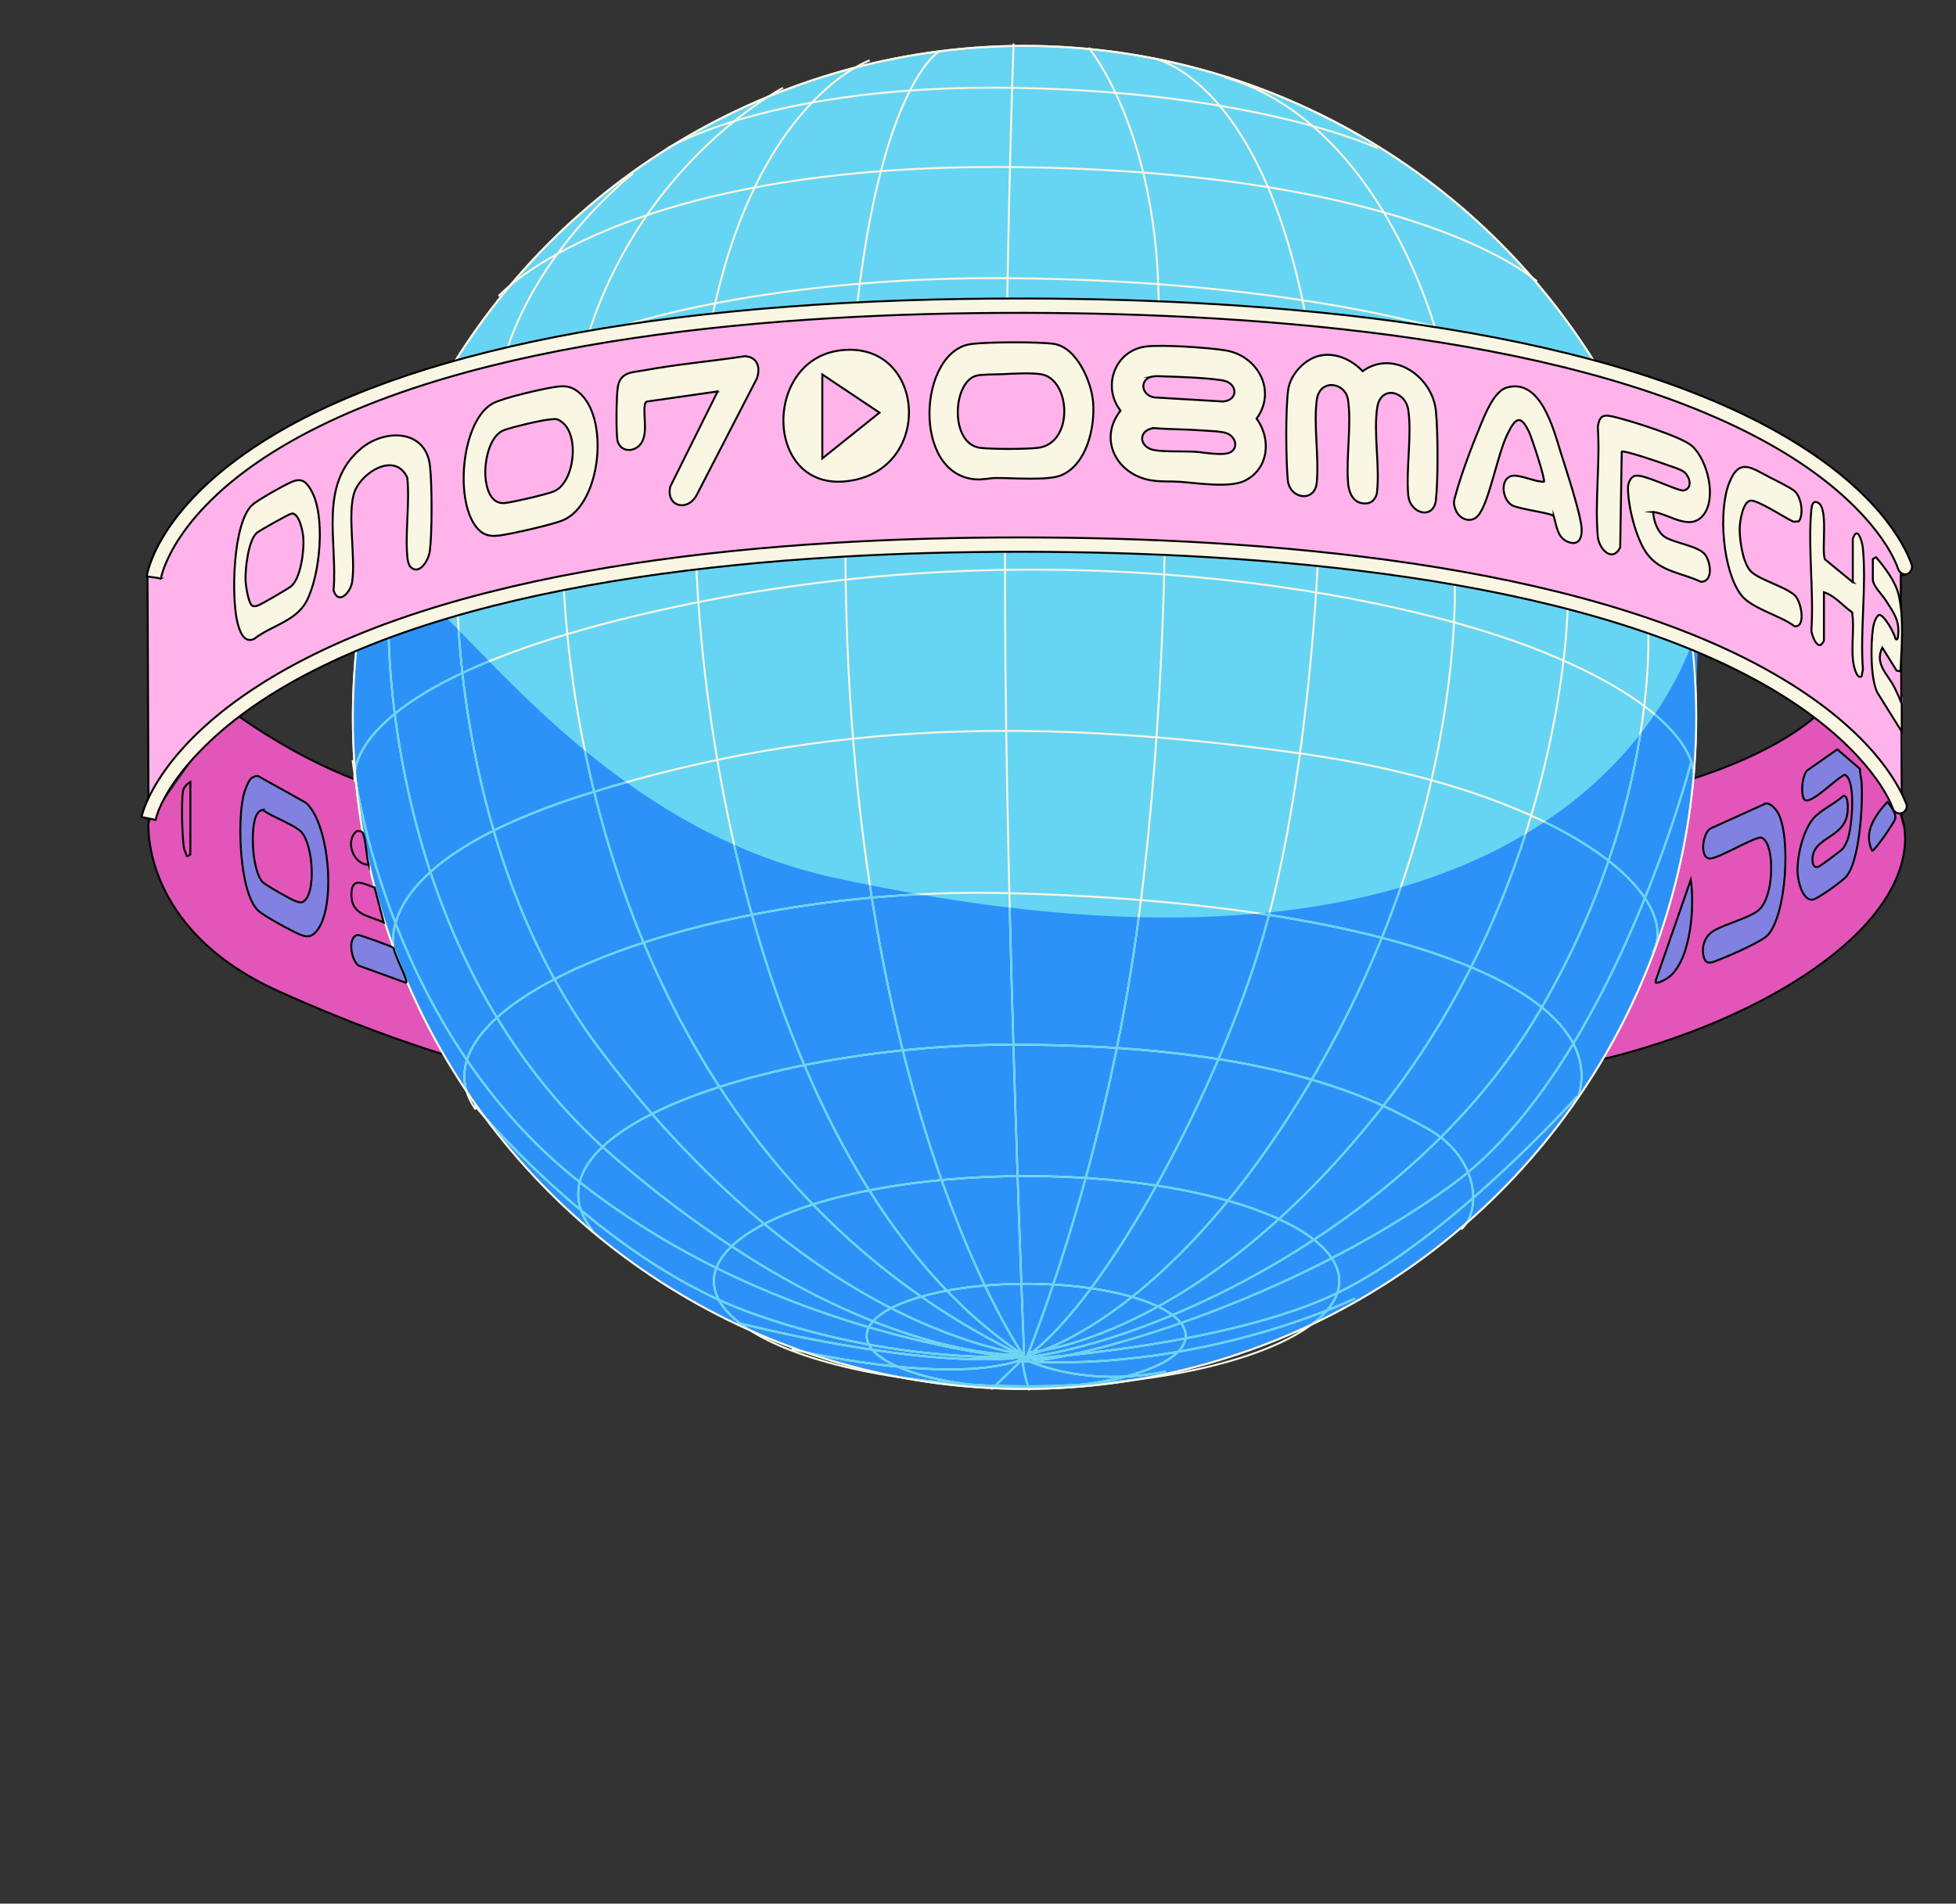 <?xml version="1.0" encoding="UTF-8"?><svg id="Layer_2" xmlns="http://www.w3.org/2000/svg" xmlns:xlink="http://www.w3.org/1999/xlink" viewBox="0 0 751.24 731.27"><rect x="0" y="0" width="751.24" height="731.27" fill="#333333" stroke="none"/><defs><clipPath id="clippath"><path d="M651.45,275.58c0-142.47,48.91,144.4-331.22,61.55-139.2-30.34-184.7-204.02-184.7-61.55s115.49,257.96,257.96,257.96,257.96-115.49,257.96-257.96Z" fill="none"/></clipPath></defs><path d="M87.79,272.29s37.9,29.51,76.08,34.38l34.11,106s-38.58-8.12-91.38-32.08c-52.8-23.96-49.55-64.57-49.55-64.57" fill="#e256ba" stroke="#000" stroke-miterlimit="10" stroke-width=".75"/><path d="M730.42,313.98s12.18,28.84-38.99,61.73c-36.67,23.57-80.01,32.08-80.01,32.08l34.11-107.22c38.18-11.37,52.39-25.99,52.39-25.99l32.9-7.31" fill="#e256ba" stroke="#000" stroke-miterlimit="10" stroke-width=".75"/><circle cx="393.49" cy="275.58" r="257.96" fill="#66d5f3" stroke="#f9f6e4" stroke-miterlimit="10" stroke-width=".75"/><path d="M651.45,275.58c0-142.47,48.91,144.4-331.22,61.55-139.2-30.34-184.7-204.02-184.7-61.55s115.49,257.96,257.96,257.96,257.96-115.49,257.96-257.96Z" fill="#2d92f7"/><path d="M191.49,113.76s45.46-51.59,199.81-49.55c153.52,2.03,199,43.86,199,43.86" fill="none" stroke="#f9f6e4" stroke-miterlimit="10" stroke-width=".75"/><path d="M256.47,56.9s40.21-24.77,133.62-23.15c93.41,1.62,138.9,23.15,138.9,23.15" fill="none" stroke="#f9f6e4" stroke-miterlimit="10" stroke-width=".75"/><path d="M238.19,125.54s55.62-19.35,148.64-18.68c112.5.81,173.82,21.52,173.82,21.52" fill="none" stroke="#f9f6e4" stroke-miterlimit="10" stroke-width=".75"/><path d="M393.33,520.3s-6.9-168.54-7.31-285.91c-.41-117.37,3.25-217.68,3.25-217.68" fill="none" stroke="#f9f6e4" stroke-miterlimit="10" stroke-width=".75"/><path d="M360.44,19.95s-35.74,21.12-35.74,188.85c0,215.37,68.64,312.31,68.64,312.31" fill="none" stroke="#f9f6e4" stroke-miterlimit="10" stroke-width=".75"/><path d="M334.04,23.2s-49.14,16.65-63.76,116.96c-14.62,100.31,15.84,308.93,122.24,380" fill="none" stroke="#f9f6e4" stroke-miterlimit="10" stroke-width=".75"/><path d="M300.74,33.76s-68.52,35.11-81.63,124.28c-14.21,96.66,15.43,285.1,171.79,361.86" fill="none" stroke="#f9f6e4" stroke-miterlimit="10" stroke-width=".75"/><path d="M175.65,227.88s-1.22,100.31,54.01,174.23c55.23,73.92,114.53,108.44,160.83,117.78" fill="none" stroke="#f9f6e4" stroke-miterlimit="10" stroke-width=".75"/><path d="M243.07,66.65s-42.64,33.3-51.58,80.01" fill="none" stroke="#f9f6e4" stroke-miterlimit="10" stroke-width=".75"/><path d="M149.25,239.66s-3.06,127.7,86.91,205.09c93,80.01,156.36,75.68,156.36,75.68" fill="none" stroke="#f9f6e4" stroke-miterlimit="10" stroke-width=".75"/><path d="M135.44,292.05s10.56,101.94,87.72,162.45c77.16,60.51,170.57,67.42,170.57,67.42" fill="none" stroke="#f9f6e4" stroke-miterlimit="10" stroke-width=".75"/><path d="M182.15,424.45s47.52,58.08,104.37,79.19c56.86,21.12,108.03,17.46,108.03,17.46" fill="none" stroke="#f9f6e4" stroke-miterlimit="10" stroke-width=".75"/><path d="M418.11,18.32s29.24,34.52,26.8,109.65" fill="none" stroke="#f9f6e4" stroke-miterlimit="10" stroke-width=".75"/><path d="M447.35,207.98s-.51,79.35-11.37,154.33c-13,89.75-41.43,158.39-41.43,158.39" fill="none" stroke="#f9f6e4" stroke-miterlimit="10" stroke-width=".75"/><path d="M506.24,214.08s-3.25,83.26-20.71,144.18c-17.46,60.92-60.65,140.25-90.3,162.18" fill="none" stroke="#f9f6e4" stroke-miterlimit="10" stroke-width=".75"/><path d="M442.88,22.38s43.86,7.31,60.51,109.65" fill="none" stroke="#f9f6e4" stroke-miterlimit="10" stroke-width=".75"/><path d="M552.54,130.82s-20.31-82.85-82.04-101.13" fill="none" stroke="#f9f6e4" stroke-miterlimit="10" stroke-width=".75"/><path d="M558.63,220.57s5.69,93-56.05,196.16c-55.66,93.02-108.17,103.97-108.17,103.97" fill="none" stroke="#f9f6e4" stroke-miterlimit="10" stroke-width=".75"/><path d="M602.08,233.16s-.81,102.75-71.48,192.5c-70.67,89.75-135.24,93.82-135.24,93.82" fill="none" stroke="#f9f6e4" stroke-miterlimit="10" stroke-width=".75"/><path d="M632.95,240.47s4.87,68.64-41.83,148.24c-46.7,79.6-144.72,126.31-197.51,132.8" fill="none" stroke="#f9f6e4" stroke-miterlimit="10" stroke-width=".75"/><path d="M649.6,292.46s-30.46,118.18-92.19,162.86c-61.73,44.67-141.33,67.01-164.89,67.82" fill="none" stroke="#f9f6e4" stroke-miterlimit="10" stroke-width=".75"/><path d="M605.74,421.2s-49.14,54.83-92.19,75.54c-43.05,20.71-119.94,25.32-119.94,25.32" fill="none" stroke="#f9f6e4" stroke-miterlimit="10" stroke-width=".75"/><path d="M283.27,508.11s64.85,16.92,106,13.67" fill="none" stroke="#f9f6e4" stroke-miterlimit="10" stroke-width=".75"/><path d="M520.45,498.77s-55.64,27.21-124.28,24.37" fill="none" stroke="#f9f6e4" stroke-miterlimit="10" stroke-width=".75"/><path d="M395.36,534.1s-2.03-5.42-2.84-12.32" fill="none" stroke="#f9f6e4" stroke-miterlimit="10" stroke-width=".75"/><path d="M380.74,533.7s7.31-6.9,12.18-11.78" fill="none" stroke="#f9f6e4" stroke-miterlimit="10" stroke-width=".75"/><path d="M303.99,518.27s58.08,14.08,87.72,4.33" fill="none" stroke="#f9f6e4" stroke-miterlimit="10" stroke-width=".75"/><path d="M447.75,526.79s-28.43,7.17-55.23-5.01" fill="none" stroke="#f9f6e4" stroke-miterlimit="10" stroke-width=".75"/><ellipse cx="394.28" cy="492.16" rx="120.11" ry="40.39" fill="none" stroke="#f9f6e4" stroke-miterlimit="10" stroke-width=".75"/><ellipse cx="394.13" cy="513.15" rx="61.27" ry="19.99" fill="none" stroke="#f9f6e4" stroke-miterlimit="10" stroke-width=".75"/><path d="M227.63,472.78c-30.32-38.45,68.77-71.48,160.83-71.48,100.45,0,139.71,21.12,159.74,32.22,20.04,11.1,20.85,31.95,13,38.72" fill="none" stroke="#f9f6e4" stroke-miterlimit="10" stroke-width=".75"/><path d="M182.69,426.21c-28.16-40.07,85.05-86,203.88-83.12,145.12,3.52,232.58,36.55,219.58,78.25" fill="none" stroke="#f9f6e4" stroke-miterlimit="10" stroke-width=".75"/><path d="M152.36,369.08s-18.14-35.74,74.19-64.44c92.33-28.7,175.94-28.29,269.4-15.7,104.51,14.08,150.54,54.96,138.9,76.89" fill="none" stroke="#f9f6e4" stroke-miterlimit="10" stroke-width=".75"/><path d="M136.25,300.18s-9.75-39.8,128.74-68.23c138.49-28.43,269.26-5.28,328.15,18.68,58.89,23.96,57.26,46.3,57.26,46.3" fill="none" stroke="#f9f6e4" stroke-miterlimit="10" stroke-width=".75"/><g clip-path="url(#clippath)"><path d="M191.49,113.76s45.46-51.59,199.81-49.55c153.52,2.03,199,43.86,199,43.86" fill="none" stroke="#66d5f3" stroke-miterlimit="10" stroke-width=".75"/><path d="M256.47,56.9s40.21-24.77,133.62-23.15c93.41,1.62,138.9,23.15,138.9,23.15" fill="none" stroke="#66d5f3" stroke-miterlimit="10" stroke-width=".75"/><path d="M238.19,125.54s55.62-19.35,148.64-18.68c112.5.81,173.82,21.52,173.82,21.52" fill="none" stroke="#66d5f3" stroke-miterlimit="10" stroke-width=".75"/><path d="M393.33,520.3s-6.9-168.54-7.31-285.91c-.41-117.37,3.25-217.68,3.25-217.68" fill="none" stroke="#66d5f3" stroke-miterlimit="10" stroke-width=".75"/><path d="M360.44,19.95s-35.74,21.12-35.74,188.85c0,215.37,68.64,312.31,68.64,312.31" fill="none" stroke="#66d5f3" stroke-miterlimit="10" stroke-width=".75"/><path d="M334.04,23.2s-49.14,16.65-63.76,116.96c-14.62,100.31,15.84,308.93,122.24,380" fill="none" stroke="#66d5f3" stroke-miterlimit="10" stroke-width=".75"/><path d="M300.74,33.76s-68.52,35.11-81.63,124.28c-14.21,96.66,15.43,285.1,171.79,361.86" fill="none" stroke="#66d5f3" stroke-miterlimit="10" stroke-width=".75"/><path d="M175.65,227.88s-1.22,100.31,54.01,174.23c55.23,73.92,114.53,108.44,160.83,117.78" fill="none" stroke="#66d5f3" stroke-miterlimit="10" stroke-width=".75"/><path d="M243.07,66.65s-42.64,33.3-51.58,80.01" fill="none" stroke="#66d5f3" stroke-miterlimit="10" stroke-width=".75"/><path d="M149.25,239.66s-3.06,127.7,86.91,205.09c93,80.01,156.36,75.68,156.36,75.68" fill="none" stroke="#66d5f3" stroke-miterlimit="10" stroke-width=".75"/><path d="M135.44,292.05s10.56,101.94,87.72,162.45c77.16,60.51,170.57,67.42,170.57,67.42" fill="none" stroke="#66d5f3" stroke-miterlimit="10" stroke-width=".75"/><path d="M182.15,424.45s47.52,58.08,104.37,79.19c56.86,21.12,108.03,17.46,108.03,17.46" fill="none" stroke="#66d5f3" stroke-miterlimit="10" stroke-width=".75"/><path d="M418.11,18.32s29.24,34.52,26.8,109.65" fill="none" stroke="#66d5f3" stroke-miterlimit="10" stroke-width=".75"/><path d="M447.35,207.98s-.51,79.35-11.37,154.33c-13,89.75-41.43,158.39-41.43,158.39" fill="none" stroke="#66d5f3" stroke-miterlimit="10" stroke-width=".75"/><path d="M506.24,214.08s-3.25,83.26-20.71,144.18c-17.46,60.92-60.65,140.25-90.3,162.18" fill="none" stroke="#66d5f3" stroke-miterlimit="10" stroke-width=".75"/><path d="M442.88,22.38s43.86,7.31,60.51,109.65" fill="none" stroke="#66d5f3" stroke-miterlimit="10" stroke-width=".75"/><path d="M552.54,130.82s-20.31-82.85-82.04-101.13" fill="none" stroke="#66d5f3" stroke-miterlimit="10" stroke-width=".75"/><path d="M558.63,220.57s5.69,93-56.05,196.16c-55.66,93.02-108.17,103.97-108.17,103.97" fill="none" stroke="#66d5f3" stroke-miterlimit="10" stroke-width=".75"/><path d="M602.08,233.16s-.81,102.75-71.48,192.5c-70.67,89.75-135.24,93.82-135.24,93.82" fill="none" stroke="#66d5f3" stroke-miterlimit="10" stroke-width=".75"/><path d="M632.95,240.47s4.87,68.64-41.83,148.24c-46.7,79.6-144.72,126.31-197.51,132.8" fill="none" stroke="#66d5f3" stroke-miterlimit="10" stroke-width=".75"/><path d="M649.6,292.46s-30.46,118.18-92.19,162.86c-61.73,44.67-141.33,67.01-164.89,67.82" fill="none" stroke="#66d5f3" stroke-miterlimit="10" stroke-width=".75"/><path d="M605.74,421.2s-49.14,54.83-92.19,75.54c-43.05,20.71-119.94,25.32-119.94,25.32" fill="none" stroke="#66d5f3" stroke-miterlimit="10" stroke-width=".75"/><path d="M283.27,508.11s64.85,16.92,106,13.67" fill="none" stroke="#66d5f3" stroke-miterlimit="10" stroke-width=".75"/><path d="M520.45,498.77s-55.64,27.21-124.28,24.37" fill="none" stroke="#66d5f3" stroke-miterlimit="10" stroke-width=".75"/><path d="M395.36,534.1s-2.03-5.42-2.84-12.32" fill="none" stroke="#66d5f3" stroke-miterlimit="10" stroke-width=".75"/><path d="M380.74,533.7s7.31-6.9,12.18-11.78" fill="none" stroke="#66d5f3" stroke-miterlimit="10" stroke-width=".75"/><path d="M303.99,518.27s58.08,14.08,87.72,4.33" fill="none" stroke="#66d5f3" stroke-miterlimit="10" stroke-width=".75"/><path d="M447.75,526.79s-28.43,7.17-55.23-5.01" fill="none" stroke="#66d5f3" stroke-miterlimit="10" stroke-width=".75"/><ellipse cx="394.28" cy="492.16" rx="120.11" ry="40.39" fill="none" stroke="#66d5f3" stroke-miterlimit="10" stroke-width=".75"/><ellipse cx="394.13" cy="513.15" rx="61.27" ry="19.99" fill="none" stroke="#66d5f3" stroke-miterlimit="10" stroke-width=".75"/><path d="M227.63,472.78c-30.32-38.45,68.77-71.48,160.83-71.48,100.45,0,139.71,21.12,159.74,32.22,20.04,11.1,20.85,31.95,13,38.72" fill="none" stroke="#66d5f3" stroke-miterlimit="10" stroke-width=".75"/><path d="M182.69,426.21c-28.16-40.07,85.05-86,203.88-83.12,145.12,3.52,232.58,36.55,219.58,78.25" fill="none" stroke="#66d5f3" stroke-miterlimit="10" stroke-width=".75"/><path d="M152.36,369.08s-18.14-35.74,74.19-64.44c92.33-28.7,175.94-28.29,269.4-15.7,104.51,14.08,150.54,54.96,138.9,76.89" fill="none" stroke="#66d5f3" stroke-miterlimit="10" stroke-width=".75"/><path d="M136.25,300.18s-9.75-39.8,128.74-68.23c138.49-28.43,269.26-5.28,328.15,18.68,58.89,23.96,57.26,46.3,57.26,46.3" fill="none" stroke="#66d5f3" stroke-miterlimit="10" stroke-width=".75"/></g><circle cx="393.49" cy="275.58" r="257.96" fill="none" stroke="#f9f6e4" stroke-miterlimit="10" stroke-width=".75"/><path d="M730.01,219.36s-19.49-102.34-337.49-103.16c-320.85-.82-335.87,104.37-335.87,104.37l.41,95.44s21.93-105.59,336.27-105.19c313.53.41,337.09,103.16,337.09,103.16l-.41-94.63Z" fill="#ffb3ea" stroke="#000" stroke-miterlimit="10" stroke-width=".75"/><path d="M59.76,314.96l-5.4-1.13c.23-1.13,6.25-27.9,51.56-54.56,74.08-43.59,195.91-52.82,285.72-52.82.57,0,1.13,0,1.7,0,89.73.12,212.44,9.25,287.48,52.09,37.23,21.26,48.35,42.53,51.32,50.23.6,1.56-.32,3.27-1.94,3.64h0c-1.35.31-2.7-.45-3.18-1.75-3.61-9.77-17.39-29.52-49.79-47.82-74.11-41.85-195.29-50.77-283.89-50.88-.56,0-1.13,0-1.69,0-88.69,0-208.97,9.01-282.1,51.58-34.97,20.35-47.85,42.54-49.78,51.42Z" fill="#f9f6e4" stroke="#000" stroke-miterlimit="10" stroke-width=".75"/><path d="M61.82,222.2l-5.46-.79c.16-1.13,4.45-27.91,48.93-54.47,57.82-34.53,157.93-52.62,289.67-52.27,91,.23,215.08,9.49,289.36,52.25,36.37,20.94,46.99,41.88,49.85,49.84.62,1.72-.46,3.58-2.26,3.93l-2.18.41,2.71-.52h0c-1.48.29-2.92-.57-3.41-1.99-3.36-9.8-16.53-29.3-48.36-47.4-73.38-41.74-195.89-50.78-285.74-51.01-1.16,0-2.33,0-3.49,0-90.3,0-211.28,8.97-282.48,50.99-42.76,25.23-47.12,50.78-47.16,51.04Z" fill="#f9f6e4" stroke="#000" stroke-miterlimit="10" stroke-width=".75"/><path d="M96.41,299.04c.55-.5,1.94-1.12,2.75-.91l18.28,10.21c9.15,7.76,11.95,40.9,3.89,49.63-2.04,2.21-3.62,2.03-6.26.97-2.86-1.15-13.92-7.21-15.93-9.14-7.37-7.1-8.09-35.67-5.42-45,.41-1.45,1.65-4.79,2.69-5.74ZM100.84,311.12c-1.08.22-1.76.97-2.27,1.9-2.64,4.86-1.69,21.67,2.32,25.85,1.09,1.14,11.2,6.87,12.86,7.39,1.79.56,2.46.72,3.73-.82,3.89-4.7,2.53-22.71-2.45-26.5-3.82-2.91-10.1-4.98-14.2-7.81Z" fill="#8181e2" stroke="#000" stroke-miterlimit="10" stroke-width=".75"/><path d="M678.2,308.63c1.84-.17,3.92,2.25,4.73,3.74,4.9,9.1,3.24,38.75-3.91,46.77-2.27,2.55-14.82,8.02-18.55,9.42-2.12.79-5.03,2.61-6.03-.68-1.25-4.09.35-8.45,4.02-10.49,4.75-2.64,11.95-4.32,16.35-7.28,5.85-3.93,6.61-19.51,4.1-25.5-.46-1.1-1.26-2.51-2.49-2.84-2.08-.56-16.09,7.84-19.56,8.04-4.28,0-2.96-9.82.08-11.54l21.27-9.63Z" fill="#8181e2" stroke="#000" stroke-miterlimit="10" stroke-width=".75"/><path d="M696.36,314.52c2.73-3.26,8.43-5.85,11.69-8.83,2-.18,1.65,5.6,1.48,6.82-1.29,9.52-13.22,9-13.41,17.48-.04,1.63.34,3.7,2.42,2.9.76-.29,8.46-6.05,9.15-6.8.79-.86,1.62-2.67,1.99-3.79,1.66-5.02,2.62-18.39.35-23.06-.3-.61-1.34-2.17-2.07-1.37-3.56,2.1-9.61,8.31-13.24,9.5-1.6.52-2.17-.53-2.39-2-.41-2.64-.08-7.21,1.67-9.35l11.65-8.15,8.73,7.51c-.09,1.76.49,3.47.6,5.19.53,8.06-.64,30.48-6.1,36.38-1.55,1.67-11.1,8.71-12.98,8.68-3.74-.06-5.25-7.07-5.47-9.9-.49-6.11,1.94-16.44,5.92-21.2Z" fill="#8181e2" stroke="#000" stroke-miterlimit="10" stroke-width=".75"/><path d="M151.13,364.1c1.12,4.06,3.36,8.04,4.71,11.93.15.43.53,1.43-.02,1.47l-18.05-6.55c-3.04-2.07-4.42-11.37-.26-11.79.72-.07,13.1,4.43,13.62,4.94Z" fill="#8181e2" stroke="#000" stroke-miterlimit="10" stroke-width=".75"/><path d="M641.51,374.92c-.98.87-3.64,2.42-4.92,2.57-.77.09-.8.06-.72-.72l13.51-38.82c1.46,10.05.21,29.78-7.87,36.97Z" fill="#8181e2" stroke="#000" stroke-miterlimit="10" stroke-width=".75"/><path d="M724.86,308.06c1.27,1.47,3.46,4.48,3.05,6.39-.31,1.48-7.88,12.37-8.84,12.4-3.6-7.11,1.15-13.69,5.79-18.79Z" fill="#8181e2" stroke="#000" stroke-miterlimit="10" stroke-width=".75"/><path d="M439.98,133.13c6.22-.84,24.07.4,30.61,1.45,12.44,1.98,19.89,15.5,12.02,26.23,5.78,7.82,4.68,19.38-4.58,23.88-5.85,2.84-18,.88-24.69.4-3.81-.27-7.64.06-11.45-.61-12.97-2.29-20.23-15.69-11.53-26.73-7.22-9.29-2.16-23.03,9.6-24.62ZM442.37,144.68c-4.62,1.04-4.33,7.02.97,7.99l26.41,1.56c6.12-.51,5.52-7.15-.11-8.09-6.26-1.04-16.03-1.34-22.55-1.56-1.41-.05-3.4-.2-4.72.1ZM442.87,164.46c-6.11,1.11-5.24,7.49.48,8.45,4.25.72,10.78.37,15.31.6,3.43.18,11.86,1.95,14.4-.07,2.75-2.19,1-6.01-1.99-7.04-2.27-.78-7.32-.89-10-1.09-6.04-.45-12.16-.37-18.2-.86Z" fill="#f9f6e4" stroke="#000" stroke-miterlimit="10" stroke-width=".75"/><path d="M322.81,134.58c31.7-3.84,36.05,42.98,5.82,49.7-35,7.78-36.83-45.95-5.82-49.7Z" fill="#f9f6e4" stroke="#000" stroke-miterlimit="10" stroke-width=".75"/><path d="M507.48,136.49c6.06-.97,11.75,1.85,15.87,6.08,11.92-8.54,26.83,2.23,28.14,15.27.78,7.8.87,26.52,0,34.24-.86,7.67-9.98,5.46-10.63-1.91-.89-10.02,1.47-23.3,0-32.78-1.14-7.3-10.58-9.5-11.9-.87-1.51,9.85,1.07,22.68-.11,32.68-.23,1.89-1.62,3.85-3.6,4.12-5.17.68-7.17-3.54-7.51-7.97-.76-9.74,1.4-22.63-.01-31.81-1.05-6.8-10.87-8.17-11.98.01-1.31,9.63.9,21.9-.02,31.8-.73,7.84-10.44,6.4-11.13-.96-.72-7.74-.87-27.12.14-34.61.83-6.1,6.65-12.29,12.77-13.27Z" fill="#f9f6e4" stroke="#000" stroke-miterlimit="10" stroke-width=".75"/><path d="M372.95,132.16c6.11-.82,25.59-.91,31.66-.08,8.89,1.21,14.57,14.5,15.22,22.39.79,9.65-2.42,24.08-12.35,28.14-5.16,2.11-18.73.94-25.03,1.01-2.47.03-4.92.72-7.71.52-24.74-1.8-22.01-49.25-1.79-51.97ZM384.54,143.75c-2.52.11-7.51.03-9.56.57-9.22,2.41-10.35,26.45,1.7,27.74,5.08.54,16.58.51,21.7,0,14.32-1.44,12.93-26.63,1.33-28.32-4.24-.62-10.74-.18-15.16.02Z" fill="#f9f6e4" stroke="#000" stroke-miterlimit="10" stroke-width=".75"/><path d="M634.92,196.66c.17,3.34,1.65,7.76,4.57,9.65,3.59,2.32,12.86,3.38,15.41,6.77,2.15,2.87,3.21,10.42-1.67,10.4-7.41-3.52-15.44-3.75-20.64-10.75-4.26-5.73-7.41-18.45-7.32-25.48.02-1.66,1-4.14,2.77-4.49,3.34-.67,14.28,5.01,18.27,5.7,3.81-.51,2.96-4.95.69-7.01-1.31-1.19-5.57-2.41-7.49-3.12-2.03-.75-15.95-5.52-16.65-4.82l-.59,36.79c-2.99,6-8.17.64-8.6-4.22-1.18-13.38.94-28.44,0-42,.68-5.07,2.61-4.84,6.77-3.83,5.94,1.44,25.44,7.49,29.43,11.08,5.93,5.34,9.59,19.97,4.33,26.53-5.12,6.39-13.16-.49-19.29-1.2Z" fill="#f9f6e4" stroke="#000" stroke-miterlimit="10" stroke-width=".75"/><path d="M213.81,148.56c3.26-.4,5.42-.19,8.07,1.81,12.38,9.31,9.14,43.08-5.54,49.43-3.92,1.69-19.93,5.32-24.48,5.9-3.2.41-5.76.11-8.09-2.27-9.45-9.61-6.82-41.73,5.55-48.5,3.8-2.08,19.79-5.79,24.49-6.37ZM211.41,161.1c-3.78.35-13.98,2.78-17.65,4.06-5.9,2.06-7.71,12.3-7.34,17.77.3,4.38,1.87,10.84,7.43,10.31,3.06-.29,15.92-3.3,18.74-4.42,8.05-3.2,10.15-21.46,3.27-26.65-1.83-1.38-2.2-1.27-4.45-1.07Z" fill="#f9f6e4" stroke="#000" stroke-miterlimit="10" stroke-width=".75"/><path d="M275.65,150.36l-27.21,3.89c-.51.26-.66.64-.76,1.17-.84,4.62,1.8,12.63-2.64,16.17-3.03,2.41-7.33,1.3-7.94-2.69-.5-3.28-.43-17.83.3-20.86,1.27-5.3,5.68-4.97,10.12-5.8,12.73-2.36,25.72-3.44,38.52-5.41,4.95.26,6.12,4.42,4.65,8.56l-23.15,44.84c-3.63,6.58-11.87,4.27-10.1-3.32l18.2-36.56Z" fill="#f9f6e4" stroke="#000" stroke-miterlimit="10" stroke-width=".75"/><path d="M596.72,198.21c-.94-1.13-13.3-2.64-15.93-4.08-3.72-2.03-4.9-9.85-.37-11.26,2.8-.87,9.29,2.34,12.55,2.2.69-.69-4.62-16.73-5.56-18.79-3.35-7.36-5.39-5.87-8.51.62-3.82,7.95-6.71,24.88-10.8,30.67-2.69,3.81-7.62,2.14-9.11-1.91-.94-2.55-.56-3.21.1-5.66,2.09-7.76,6.39-19.12,9.53-26.63,1.86-4.44,5.26-13.11,10.1-14.5,13.03-3.72,17.96,16.1,20.76,25.1,1.97,6.32,7.71,23.54,7.98,29.16.18,3.82-1.3,6.68-5.44,4.95-3.95-1.66-4.21-6.31-5.3-9.89Z" fill="#f9f6e4" stroke="#000" stroke-miterlimit="10" stroke-width=".75"/><path d="M157.64,217.74c-.54-.55-1.02-2.18-1.11-2.99-1.08-9.74.93-21.3-.1-31.25-4.56-10-17.2-2.34-20.16,5.18-3.16,8.03.5,25.71-1.07,35.1-.64,3.84-5.27,8.85-7.09,2.98,1.64-18.8-5.95-40.69,10.58-54.47,9.21-7.69,24.98-7.42,26.47,6.82.78,7.48.84,25.22-.08,32.6-.43,3.42-4,9.55-7.45,6.03Z" fill="#f9f6e4" stroke="#000" stroke-miterlimit="10" stroke-width=".75"/><path d="M96.91,193.93c1.97-1.82,12.71-7.86,15.42-8.93,3.54-1.4,5.23.02,7.09,3.2,5.78,9.87,3.56,32.73-1.68,42.71-4.1,7.8-13.61,9.39-20.17,14.55-4,1.84-5.63-3.34-6.38-6.37-2.37-9.54-1.87-38.15,5.72-45.17ZM112.01,197.25c-.76.07-12.32,6.54-13.32,7.39-3.38,2.86-4.55,14.03-4.38,18.33.07,1.76,1.07,9.25,2.75,9.8.75.26,1.36.05,2.06-.2,1.41-.51,11.19-6.21,12.54-7.24,3.93-3.01,5.2-14.07,4.84-18.77-.16-2.15-1.51-9.58-4.5-9.3Z" fill="#f9f6e4" stroke="#000" stroke-miterlimit="10" stroke-width=".75"/><path d="M689.26,228.64c2.6,2.31,4.47,12.59-.06,11.91-5.52-4.19-16.66-6.78-20.64-12.19-6.98-9.5-8.66-32-4.46-42.78,3.89-10,8.6-5.79,15.68-2.19,2.36,1.21,7.45,3.69,9.32,5.14,2.66,2.06,3.82,9,1.76,11.75l-2.06.13c-3.08-1.37-13.81-8.48-16.49-8.11-2.93.41-4.06,7.93-4.14,10.36-.16,4.36,1.15,13.76,4.36,16.9,3.21,3.15,12.98,5.75,16.73,9.07Z" fill="#f9f6e4" stroke="#000" stroke-miterlimit="10" stroke-width=".75"/><path d="M711.6,223.66v-16.64c0-.09.62-1.5.75-1.66,1.72-2.19,2.99,3.9,3.11,5.04,1.46,14.77-1.1,31.78.03,46.79l-.51,2.63c-2.09,1.41-3.2-5.07-3.31-6.09-.62-5.96.53-12.5-.3-18.51-3.52-2.43-6.73-6.46-10.85-7.71v18.57c0,.22-.91,1.55-1.27,1.66-1.94.59-3.38-3.99-3.56-5.51,1.03-14.91-1.36-31.62-.02-46.32.14-1.51.46-3.78,2.43-2.88,4.35,1.97,1.36,17.68,2.78,21.83l10.73,8.8Z" fill="#f9f6e4" stroke="#000" stroke-miterlimit="10" stroke-width=".75"/><path d="M719.31,214.74l1.2-.72c3.51,4.11,7.59,9.46,8.79,14.84,2,8.95,1.05,19.94.61,29.05l-1.48-.3-5.51-8.86c-3.06,6.47,2.15,10.2,4.77,15.49.55,1.11,2.71,5.63,2.71,6.45v10.37l-9.36-15c-2.7-5.36-2.57-18.69-1.68-24.73.25-1.71.85-3.91,2.18-5.09,1.94-.58,6.11,7.21,6.45,9.13.67.72.88-.05.96-.71.8-6.31-1.59-9.19-4.72-14.1-1.37-2.14-4.93-5.5-4.93-8.09v-7.72Z" fill="#f9f6e4" stroke="#000" stroke-miterlimit="10" stroke-width=".75"/><path d="M143.89,340.96l3.48,13.39c-5.88-2.74-12.72-2.79-12.4-11.2.25-6.62,4.98-3.48,8.92-2.19Z" fill="#e256ba" stroke="#000" stroke-miterlimit="10" stroke-width=".75"/><path d="M73.11,328.07c-.11.37-1.09.98-1.44.72-.07-.84-.62-1.5-.84-2.3-.95-3.38-1.16-18.88-.58-22.51.25-1.55,1.58-2.84,2.87-3.64v27.73Z" fill="#e256ba" stroke="#000" stroke-miterlimit="10" stroke-width=".75"/><path d="M141.59,332.16c-6.04.02-9.26-9.46-4.47-12.95l1.58.16c.45.25.68.62.85,1.09,1.08,2.98,1.13,8.42,2.04,11.7Z" fill="#e256ba" stroke="#000" stroke-miterlimit="10" stroke-width=".75"/><polygon points="315.83 176.1 337.78 158.52 315.83 143.85 315.83 176.1" fill="#ffb3ea" stroke="#000" stroke-miterlimit="10" stroke-width=".75"/></svg>